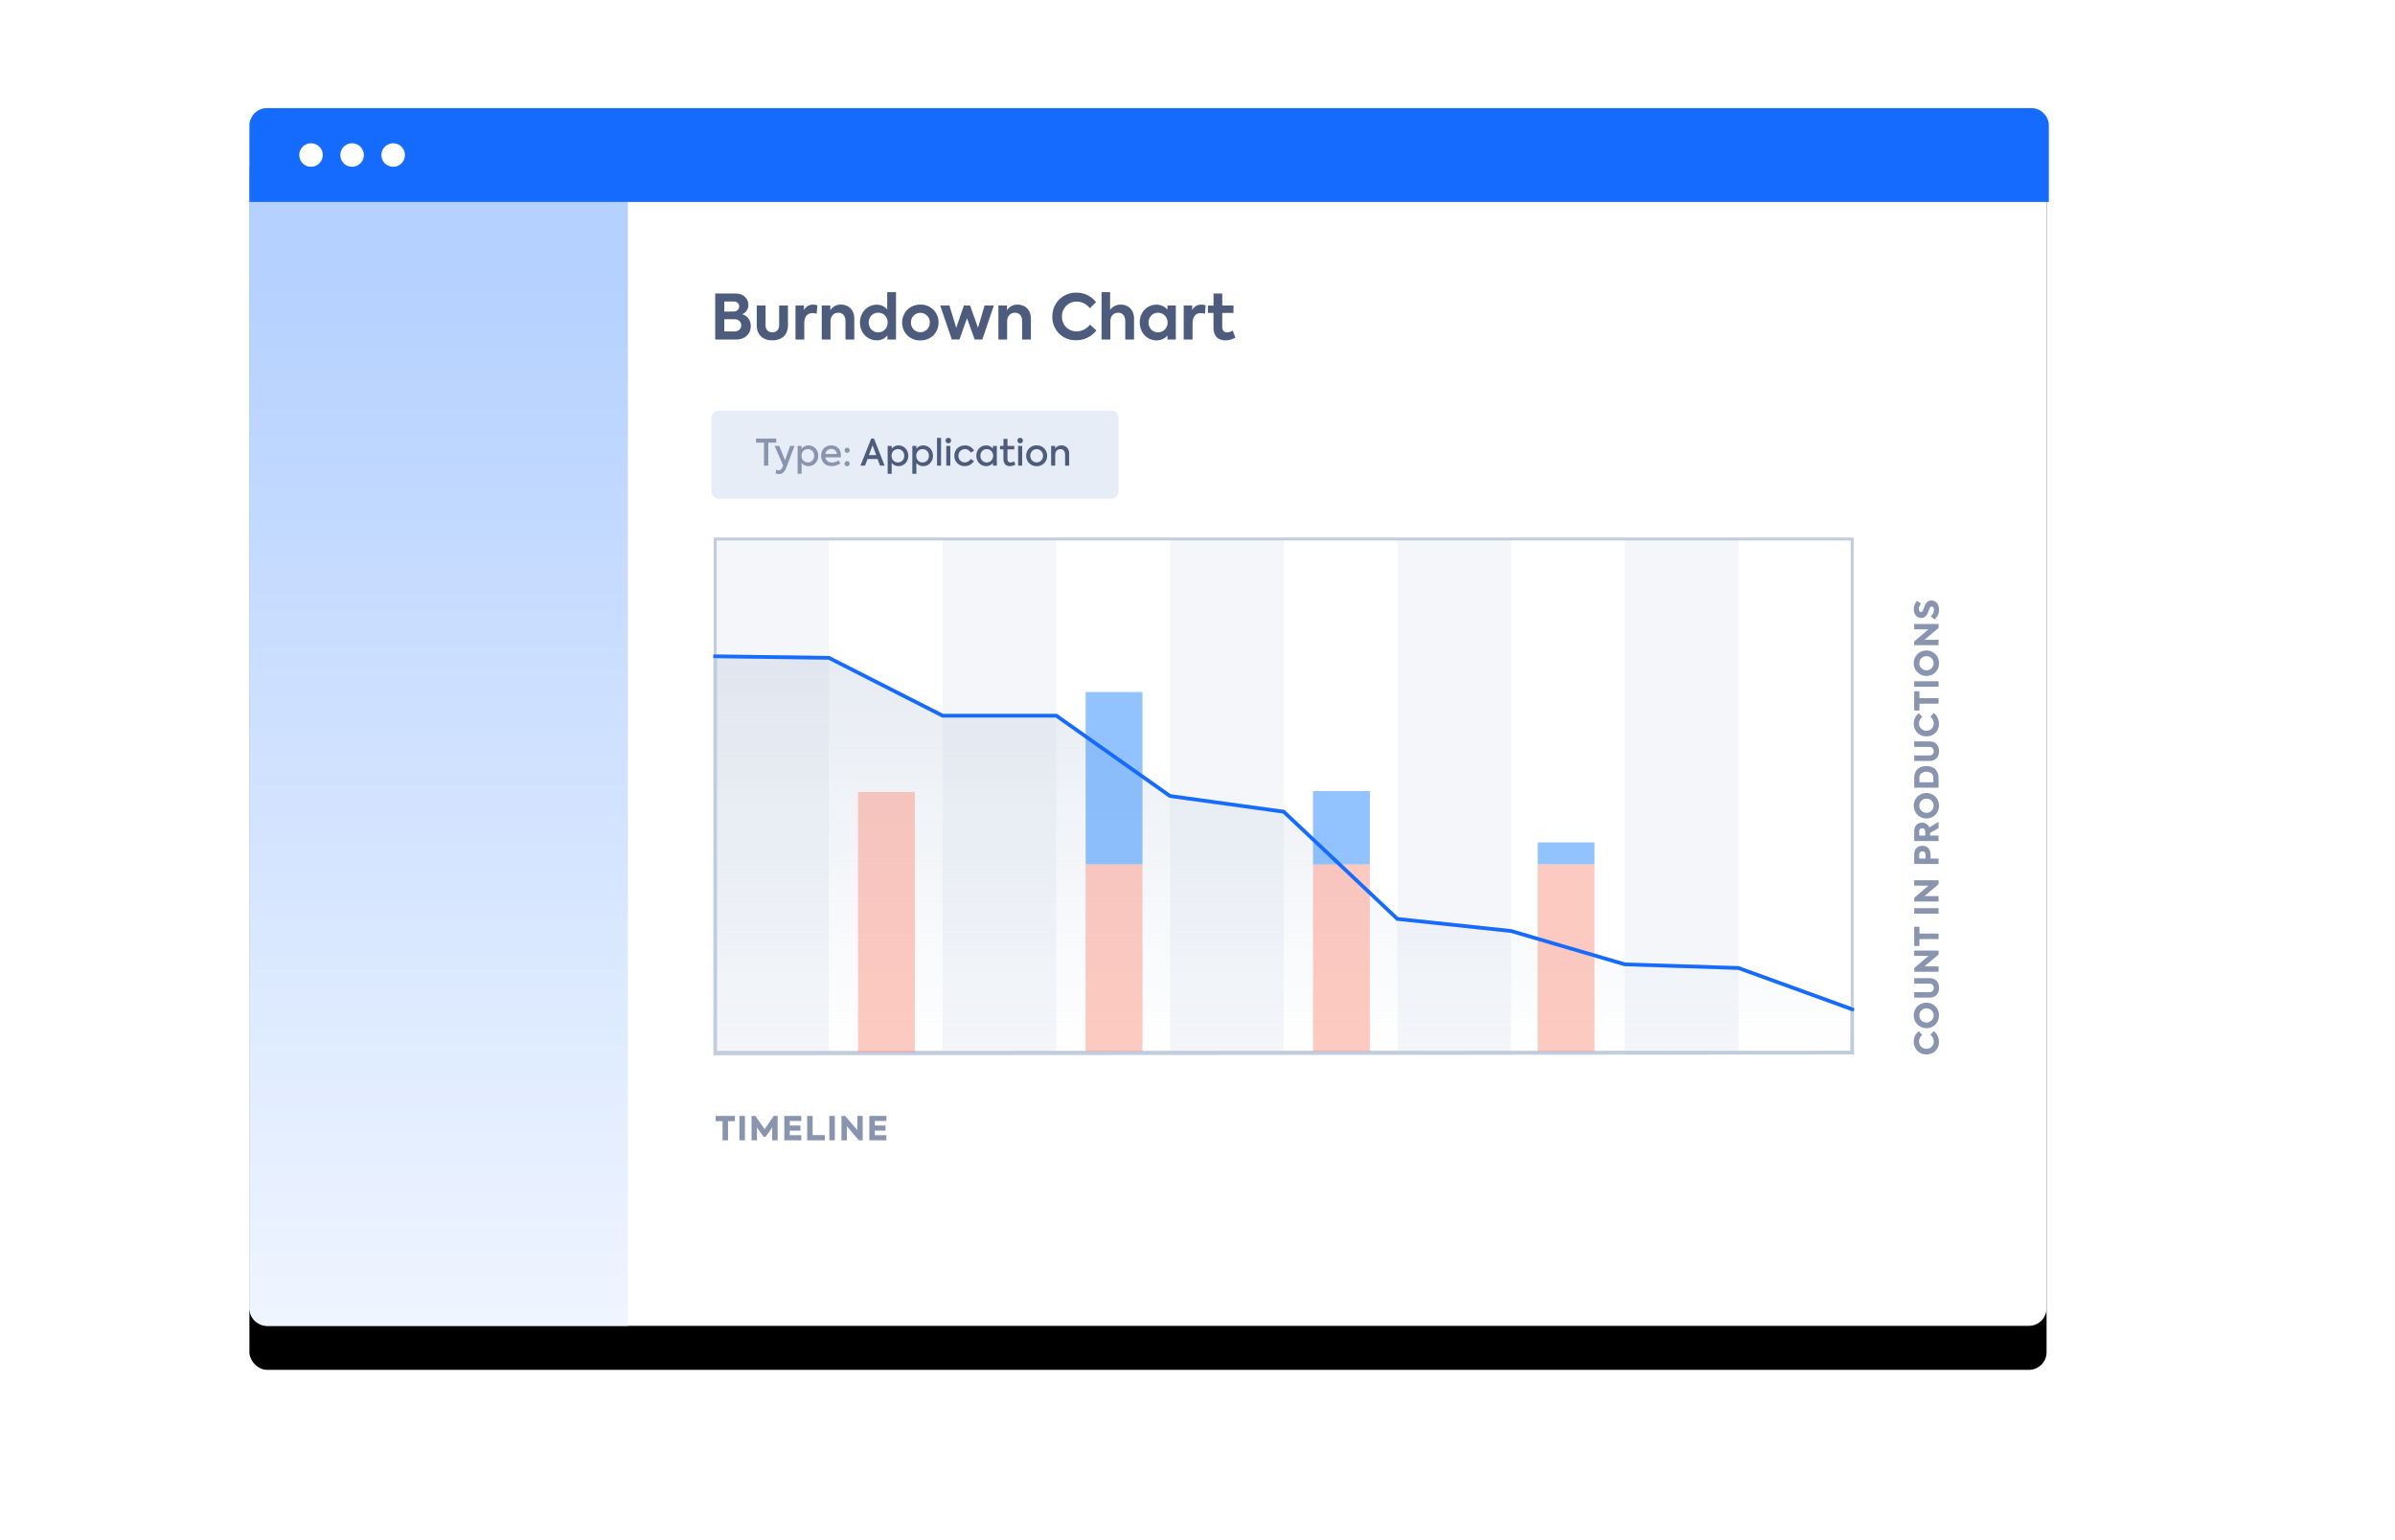 <svg width="653" height="420" xmlns="http://www.w3.org/2000/svg" xmlns:xlink="http://www.w3.org/1999/xlink"><defs><rect id="b" x="68" y="29.6" width="490" height="332" rx="4.8"/><filter x="-9.8%" y="-10.8%" width="119.6%" height="128.9%" filterUnits="objectBoundingBox" id="a"><feOffset dy="12" in="SourceAlpha" result="shadowOffsetOuter1"/><feGaussianBlur stdDeviation="14" in="shadowOffsetOuter1" result="shadowBlurOuter1"/><feColorMatrix values="0 0 0 0 0.157 0 0 0 0 0.204 0 0 0 0 0.31 0 0 0 0.2 0" in="shadowBlurOuter1"/></filter><linearGradient x1="50%" y1="6.67%" x2="50%" y2="100%" id="c"><stop stop-color="#B5D1FF" offset="0%"/><stop stop-color="#EFF5FF" offset="100%"/></linearGradient><linearGradient x1="50%" y1="-29.5%" x2="50%" y2="100%" id="d"><stop stop-color="#C1CDDF" stop-opacity=".5" offset="0%"/><stop stop-color="#C1CDDF" stop-opacity="0" offset="100%"/></linearGradient></defs><g fill="none" fill-rule="evenodd"><use fill="#000" filter="url(#a)" xlink:href="#b"/><use fill="#FFF" xlink:href="#b"/><path d="M196 112h107a2 2 0 0 1 2 2v20a2 2 0 0 1-2 2H196a2 2 0 0 1-2-2v-20c0-1.1.9-2 2-2z" fill="#E7EDF6"/><g fill-rule="nonzero"><path d="M208.3 120.73h-2.16v-1.12h5.49v1.12h-2.16V127h-1.17v-6.27zm7.12.88h1.21l-2.23 5.88c-.48 1.27-1.1 1.8-2.01 1.8a1.7 1.7 0 0 1-.92-.23l.16-.95c.2.09.44.17.67.17.43 0 .77-.25 1.06-.92l.17-.4-2.34-5.35h1.27l1.58 3.89 1.38-3.89zm5-.13c1.55 0 2.68 1.26 2.68 2.83 0 1.56-1.13 2.82-2.69 2.82a2.3 2.3 0 0 1-1.84-.88v2.97h-1.1v-7.61h1.1v.78a2.34 2.34 0 0 1 1.85-.91zm-.16 4.64c1.05 0 1.73-.82 1.73-1.82 0-.99-.68-1.81-1.73-1.81-1.05 0-1.72.83-1.72 1.81 0 1 .67 1.82 1.72 1.82zm9.02-1.92c0 .22-.02.38-.04.53h-4.21c.15.77.68 1.41 1.79 1.41.62 0 1.35-.24 1.83-.58l.46.81c-.49.38-1.36.75-2.33.75-2.03 0-2.89-1.41-2.89-2.83 0-1.6 1.1-2.81 2.75-2.81 1.51 0 2.64 1.01 2.64 2.72zm-2.64-1.77c-.84 0-1.45.57-1.61 1.4h3.14a1.49 1.49 0 0 0-1.53-1.4zm4.34 1.07a.7.7 0 0 1-.71-.7c0-.39.31-.69.71-.69.38 0 .69.3.69.69 0 .4-.31.7-.69.7zm0 3.66a.7.7 0 0 1-.71-.7c0-.39.31-.69.71-.69.38 0 .69.3.69.69 0 .4-.31.7-.69.7z" fill="#8995AF"/><path d="M239.96 127l-.7-1.82h-2.72l-.7 1.82h-1.24l2.94-7.39h.75l2.91 7.39h-1.24zm-2.05-5.56l-1 2.68h2l-1-2.68zm7.06.04c1.55 0 2.68 1.26 2.68 2.83 0 1.56-1.13 2.82-2.69 2.82a2.3 2.3 0 0 1-1.84-.88v2.97h-1.1v-7.61h1.1v.78a2.34 2.34 0 0 1 1.85-.91zm-.16 4.64c1.05 0 1.73-.82 1.73-1.82 0-.99-.68-1.81-1.73-1.81-1.05 0-1.72.83-1.72 1.81 0 1 .67 1.82 1.72 1.82zm6.89-4.64c1.55 0 2.68 1.26 2.68 2.83 0 1.56-1.13 2.82-2.69 2.82a2.3 2.3 0 0 1-1.84-.88v2.97h-1.1v-7.61h1.1v.78a2.34 2.34 0 0 1 1.85-.91zm-.16 4.64c1.05 0 1.73-.82 1.73-1.82 0-.99-.68-1.81-1.73-1.81-1.05 0-1.72.83-1.72 1.81 0 1 .67 1.82 1.72 1.82zm5.04.88h-1.1v-7.58h1.1V127zm2-6.1a.74.74 0 0 1-.76-.75c0-.42.33-.73.76-.73.41 0 .73.31.73.73 0 .43-.32.75-.73.75zm.53 6.1h-1.1v-5.39h1.1V127zm3.95.12a2.73 2.73 0 0 1-2.85-2.81c0-1.65 1.19-2.83 2.89-2.83a2.7 2.7 0 0 1 2.48 1.44l-.91.51c-.33-.56-.9-.94-1.56-.94-1.03 0-1.79.79-1.79 1.82 0 1.01.74 1.8 1.75 1.8.64 0 1.29-.39 1.57-.92l.91.53a2.8 2.8 0 0 1-2.49 1.4zm7.67-5.51h1.06V127h-1.06v-.74c-.44.52-1.05.87-1.84.87-1.56 0-2.69-1.25-2.69-2.86 0-1.61 1.14-2.79 2.69-2.79.79 0 1.4.36 1.84.88v-.75zm-1.69 4.51c1.04 0 1.74-.83 1.74-1.82 0-.98-.7-1.81-1.74-1.81-1.06 0-1.73.83-1.73 1.82 0 .99.68 1.81 1.73 1.81zm7.43-.3l.38.86c-.4.3-.96.45-1.49.45-1.19 0-1.77-.75-1.77-2.06v-2.52h-.93v-.94h.94v-1.91h1.09v1.91h1.86v.94h-1.86v2.54c0 .65.23 1.03.83 1.03.35 0 .66-.13.95-.3zm1.7-4.92a.74.74 0 0 1-.76-.75c0-.42.33-.73.76-.73.41 0 .73.31.73.73 0 .43-.32.75-.73.75zm.53 6.1h-1.1v-5.39h1.1V127zm3.95.14a2.78 2.78 0 0 1-2.85-2.84 2.78 2.78 0 0 1 2.85-2.83 2.78 2.78 0 0 1 2.85 2.83 2.78 2.78 0 0 1-2.85 2.84zm0-1.03c.98 0 1.74-.81 1.74-1.81 0-.98-.76-1.81-1.74-1.81s-1.74.83-1.74 1.81c0 1 .76 1.81 1.74 1.81zm3.95.89v-5.39h1.08v.76c.31-.55.93-.9 1.71-.9 1.1 0 2.12.72 2.12 2.25V127h-1.11v-2.97c0-1.01-.54-1.54-1.29-1.54-.83 0-1.41.64-1.41 1.56V127h-1.1z" fill="#4D5C7D"/></g><path d="M197 305.78h-1.87v-1.43h5.24v1.43h-1.87V311H197v-5.22zm4.61-1.43h1.5V311h-1.5v-6.65zm3.3 6.65v-6.65h1.05l2.51 3.62 2.5-3.62h1.06V311h-1.49v-3.52l-1.8 2.58h-.55l-1.8-2.58V311h-1.47zm8.93 0v-6.65h4.65v1.38h-3.15v1.24h2.91v1.38h-2.91v1.26h3.14V311h-4.64zm6.24 0v-6.65h1.49v5.23h3.31V311h-4.8zm6.04-6.65h1.5V311h-1.5v-6.65zm7.64 0h1.46V311h-1.08l-3.24-3.85V311h-1.47v-6.65h1l3.33 3.89v-3.9zm3.27 6.65v-6.65h4.64v1.38h-3.15v1.24h2.92v1.38h-2.92v1.26h3.14V311h-4.63zM528.66 284.15a3.3 3.3 0 0 1-3.4 3.42 3.38 3.38 0 0 1-3.47-3.44c0-1.23.56-2.27 1.35-2.86l.99.98c-.53.44-.9 1.06-.9 1.8 0 1.1.85 1.98 2.02 1.98 1.15 0 1.99-.87 1.99-1.97 0-.74-.37-1.4-.92-1.85l.93-1c.79.58 1.4 1.65 1.4 2.94zm0-7.2a3.38 3.38 0 0 1-3.41 3.46 3.43 3.43 0 0 1-3.46-3.47 3.42 3.42 0 0 1 3.45-3.47 3.4 3.4 0 0 1 3.43 3.48zm-1.46-.01a1.9 1.9 0 0 0-1.96-1.93 1.92 1.92 0 1 0 0 3.86 1.9 1.9 0 0 0 1.96-1.93zm1.48-7.51c0 1.39-.77 2.66-2.62 2.66h-4.15v-1.5h4.08c.86 0 1.25-.49 1.25-1.16 0-.67-.4-1.16-1.25-1.16h-4.08v-1.5h4.15c1.85 0 2.62 1.26 2.62 2.66zm-6.77-8.73v-1.45h6.65v1.07l-3.85 3.25h3.85v1.46h-6.65v-1l3.89-3.33h-3.9zm1.43-4.57V258h-1.43v-5.25h1.43v1.87h5.22v1.5h-5.22zm-1.43-6.95v-1.5h6.65v1.5h-6.65zm0-7.64v-1.46h6.65v1.07l-3.85 3.25h3.85v1.47h-6.65v-1l3.89-3.33h-3.9zm0-8.45c0-1.74 1.1-2.41 2.25-2.41 1.16 0 2.2.7 2.2 2.52v.95h2.2v1.49h-6.65v-2.55zm3.1.05c0-.65-.43-.94-.87-.94a.84.84 0 0 0-.86.88v1.07H525v-1zm3.55-7.28l-2.32 1.3v.73h2.32v1.49h-6.65v-2.65c0-1.61 1-2.35 2.15-2.35.8 0 1.6.38 1.97 1.29l2.53-1.54v1.73zm-5.28 2.03h1.64v-1.05c0-.68-.41-.93-.83-.93-.44 0-.81.28-.81.83v1.15zm5.39-8.13a3.38 3.38 0 0 1-3.42 3.46 3.43 3.43 0 0 1-3.46-3.47 3.42 3.42 0 0 1 3.45-3.47 3.4 3.4 0 0 1 3.43 3.48zm-1.47-.01a1.9 1.9 0 0 0-1.96-1.93 1.92 1.92 0 1 0 0 3.86 1.9 1.9 0 0 0 1.96-1.93zm1.36-4.92h-6.65v-2.65c0-2.05 1.28-3.24 3.33-3.24 2.04 0 3.32 1.22 3.32 3.28v2.61zm-1.43-1.48v-1.2c0-1.12-.88-1.68-1.9-1.68s-1.9.56-1.9 1.69v1.19h3.8zm1.55-8.49c0 1.39-.77 2.67-2.62 2.67h-4.15v-1.5h4.08c.86 0 1.25-.5 1.25-1.17 0-.66-.4-1.16-1.25-1.16h-4.08v-1.5h4.15c1.85 0 2.62 1.27 2.62 2.66zm-.02-7.45a3.3 3.3 0 0 1-3.4 3.42 3.38 3.38 0 0 1-3.47-3.44c0-1.23.56-2.27 1.35-2.86l.99.98c-.53.44-.9 1.06-.9 1.8 0 1.1.85 1.98 2.02 1.98 1.15 0 1.99-.87 1.99-1.97 0-.74-.37-1.4-.92-1.85l.93-1c.79.58 1.4 1.65 1.4 2.94zm-5.32-5.5v1.87h-1.43v-5.24h1.43v1.87h5.22v1.5h-5.22zm-1.43-4.61v-1.5h6.65v1.5h-6.65zm6.76-6.4a3.38 3.38 0 0 1-3.42 3.46 3.43 3.43 0 0 1-3.46-3.48 3.42 3.42 0 0 1 3.45-3.47 3.4 3.4 0 0 1 3.43 3.48zm-1.47-.02a1.9 1.9 0 0 0-1.96-1.92 1.92 1.92 0 1 0 0 3.85 1.9 1.9 0 0 0 1.96-1.93zm-5.3-9.24v-1.46h6.66v1.07l-3.85 3.25h3.85v1.47h-6.65v-1.01l3.89-3.32h-3.9zm6.78-5.33c0 1.06-.43 2-1.21 2.61l-1.06-.8c.55-.47.88-1.12.88-1.82 0-.48-.23-.87-.6-.87-.3 0-.48.25-.62.58-.18.41-.33.97-.59 1.45-.32.59-.82 1.07-1.68 1.07-1.14 0-2-.97-2-2.37 0-.78.27-1.61.88-2.26l1.1.74c-.38.4-.59 1.03-.59 1.5 0 .51.24.8.55.8.3 0 .47-.29.59-.55.15-.35.37-.96.57-1.41.31-.67.8-1.2 1.7-1.2 1.2 0 2.08 1 2.08 2.53z" fill="#8995AF" fill-rule="nonzero"/><path d="M68 54.4h103.2v307.2H72.8a4.8 4.8 0 0 1-4.8-4.8V54.4z" fill="url(#c)"/><path d="M88.8 47.2a3.2 3.2 0 1 1 0-6.4 3.2 3.2 0 0 1 0 6.4zm12 0a3.2 3.2 0 1 1 0-6.4 3.2 3.2 0 0 1 0 6.4zm12 0a3.2 3.2 0 1 1 0-6.4 3.2 3.2 0 0 1 0 6.4z" fill="#FFF"/><path d="M202.32 85.71c1.62.41 2.38 1.77 2.38 3.23 0 1.98-1.46 3.66-3.98 3.66H195V80.04h5.48c2.4 0 3.57 1.6 3.57 3.12 0 1.11-.68 2.18-1.72 2.55zm-2.28-3.48h-2.56v2.74h2.46c1.1 0 1.6-.73 1.6-1.41 0-.68-.53-1.33-1.5-1.33zm.19 8.16c1.27 0 1.87-.85 1.87-1.65 0-.83-.58-1.67-1.87-1.67h-2.75v3.32h2.75zm10.35 2.43c-2.6 0-4.25-1.51-4.25-4.13v-5.36h2.4v5.36c0 1.16.68 1.94 1.85 1.94 1.18 0 1.86-.78 1.86-1.94v-5.36h2.4v5.36c0 2.63-1.64 4.13-4.26 4.13zm6.31-.22v-9.27h2.3v1.25a2.77 2.77 0 0 1 2.54-1.5c.34 0 .75.07 1.13.2l-.2 2.3a3.68 3.68 0 0 0-1.11-.19c-1.26 0-2.26.78-2.26 2.8v4.41h-2.4zm7.16 0v-9.27h2.34v1.3a3.24 3.24 0 0 1 2.91-1.55c1.87 0 3.62 1.24 3.62 3.86v5.66h-2.4v-5.02c0-1.5-.8-2.29-1.95-2.29-1.26 0-2.13.95-2.13 2.35v4.96h-2.4zm17.85-12.92h2.4V92.6h-2.35v-1.14a3.57 3.57 0 0 1-2.88 1.36c-2.61 0-4.59-2.07-4.59-4.86 0-2.76 2-4.86 4.6-4.86 1.27 0 2.17.56 2.82 1.3v-4.72zm-2.45 10.96c1.55 0 2.57-1.2 2.57-2.68 0-1.46-1.02-2.67-2.57-2.67-1.55 0-2.59 1.2-2.59 2.67 0 1.48 1.04 2.68 2.59 2.68zm11.5 2.2a4.78 4.78 0 0 1-4.97-4.88c0-2.67 2-4.88 4.96-4.88a4.8 4.8 0 0 1 4.96 4.88c0 2.7-2 4.88-4.96 4.88zm0-2.23a2.58 2.58 0 0 0 2.56-2.65 2.58 2.58 0 0 0-2.57-2.64 2.58 2.58 0 0 0-2.57 2.64 2.58 2.58 0 0 0 2.57 2.65zm8.56 1.97l-3.16-9.25h2.51l1.86 6.07 2.09-6.07h1.68l2.16 6.07 1.8-6.07h2.52l-3.13 9.25h-2.1l-2.08-5.8-2.06 5.8h-2.1zm12.7.02v-9.27h2.34v1.3a3.24 3.24 0 0 1 2.91-1.55c1.87 0 3.62 1.24 3.62 3.86v5.66h-2.4v-5.02c0-1.5-.8-2.29-1.95-2.29-1.26 0-2.13.95-2.13 2.35v4.96h-2.4zm21.18.19a6.25 6.25 0 0 1-6.46-6.43 6.39 6.39 0 0 1 6.5-6.54 6.6 6.6 0 0 1 5.4 2.6l-1.68 1.65a4.6 4.6 0 0 0-3.59-1.82 3.97 3.97 0 0 0-4.01 4.11 3.9 3.9 0 0 0 4 4.01c1.47 0 2.76-.73 3.65-1.83l1.73 1.58a6.87 6.87 0 0 1-5.54 2.67zm6.95-.19V79.68h2.33v4.86a3.4 3.4 0 0 1 2.93-1.46c1.87 0 3.6 1.24 3.6 3.86v5.66h-2.4v-5.02c0-1.5-.78-2.29-1.94-2.29-1.25 0-2.12.95-2.12 2.35v4.96h-2.4zm17.97-9.27h2.28v9.27h-2.28v-1.07a3.93 3.93 0 0 1-2.96 1.3c-2.68 0-4.59-2.15-4.59-4.9 0-2.8 1.96-4.83 4.6-4.83 1.3 0 2.25.57 2.95 1.34v-1.1zm-2.57 7.31a2.6 2.6 0 0 0 2.6-2.68 2.6 2.6 0 0 0-2.6-2.67c-1.54 0-2.58 1.22-2.58 2.67 0 1.48 1.05 2.68 2.58 2.68zm7 1.96v-9.27h2.3v1.25a2.77 2.77 0 0 1 2.55-1.5c.34 0 .75.07 1.13.2l-.2 2.3a3.68 3.68 0 0 0-1.11-.19c-1.26 0-2.26.78-2.26 2.8v4.41h-2.4zm13.37-2.43l.71 1.89c-.73.49-1.78.76-2.73.76-2.13 0-3.23-1.26-3.23-3.65v-3.83h-1.52v-2h1.53v-3.29h2.38v3.28h3.06v2.01h-3.06v3.67c0 1.07.41 1.63 1.31 1.63.6 0 1.1-.22 1.55-.47z" fill="#4D5C7D" fill-rule="nonzero"/><path fill="#F4F6FA" d="M195 147h31v140h-31zM319 147h31v140h-31zM257 147h31v140h-31zM381 147h31v140h-31zM443 147.2h31v140h-31z"/><path stroke="#C1CDDF" stroke-width=".8" stroke-linecap="square" d="M195 147h310v140H195z"/><path stroke="#C1CDDF" fill="url(#d)" stroke-linecap="square" d="M0 32l31 .42 31 15.77h31l31 21.91 31 4.28 31 29.24 31 3.3 31 9.09 31 1 31 11.26v11.83l-310 .2z" transform="translate(195 147)"/><path fill="#2889FF" opacity=".5" d="M296 235.75v-47h15.5v47z"/><path fill="#FC9785" opacity=".5" d="M296 286.75v-51h15.5v51zM233.94 287v-71h15.5v71zM358 286.75v-51h15.5v51z"/><path fill="#2889FF" opacity=".5" d="M358 235.75v-20h15.5v20zM419.25 235.75v-6h15.5v6z"/><path fill="#FC9785" opacity=".5" d="M419.25 286.75v-51h15.5v51z"/><path stroke="#166BFF" stroke-linecap="square" d="M195 179l31 .42 31 15.77h31l31 21.91 31 4.28 31 29.24 31 3.3 31 9.09 31 1 31 11.26"/><g><path d="M72.8 29.48h481.02a4.8 4.8 0 0 1 4.8 4.8v20.8H68v-20.8a4.8 4.8 0 0 1 4.8-4.8z" fill="#166BFF"/><path d="M84.8 45.48a3.2 3.2 0 1 1 0-6.4 3.2 3.2 0 0 1 0 6.4zm11.2 0a3.2 3.2 0 1 1 0-6.4 3.2 3.2 0 0 1 0 6.4zm11.2 0a3.2 3.2 0 1 1 0-6.4 3.2 3.2 0 0 1 0 6.4z" fill="#FFF"/></g></g></svg>